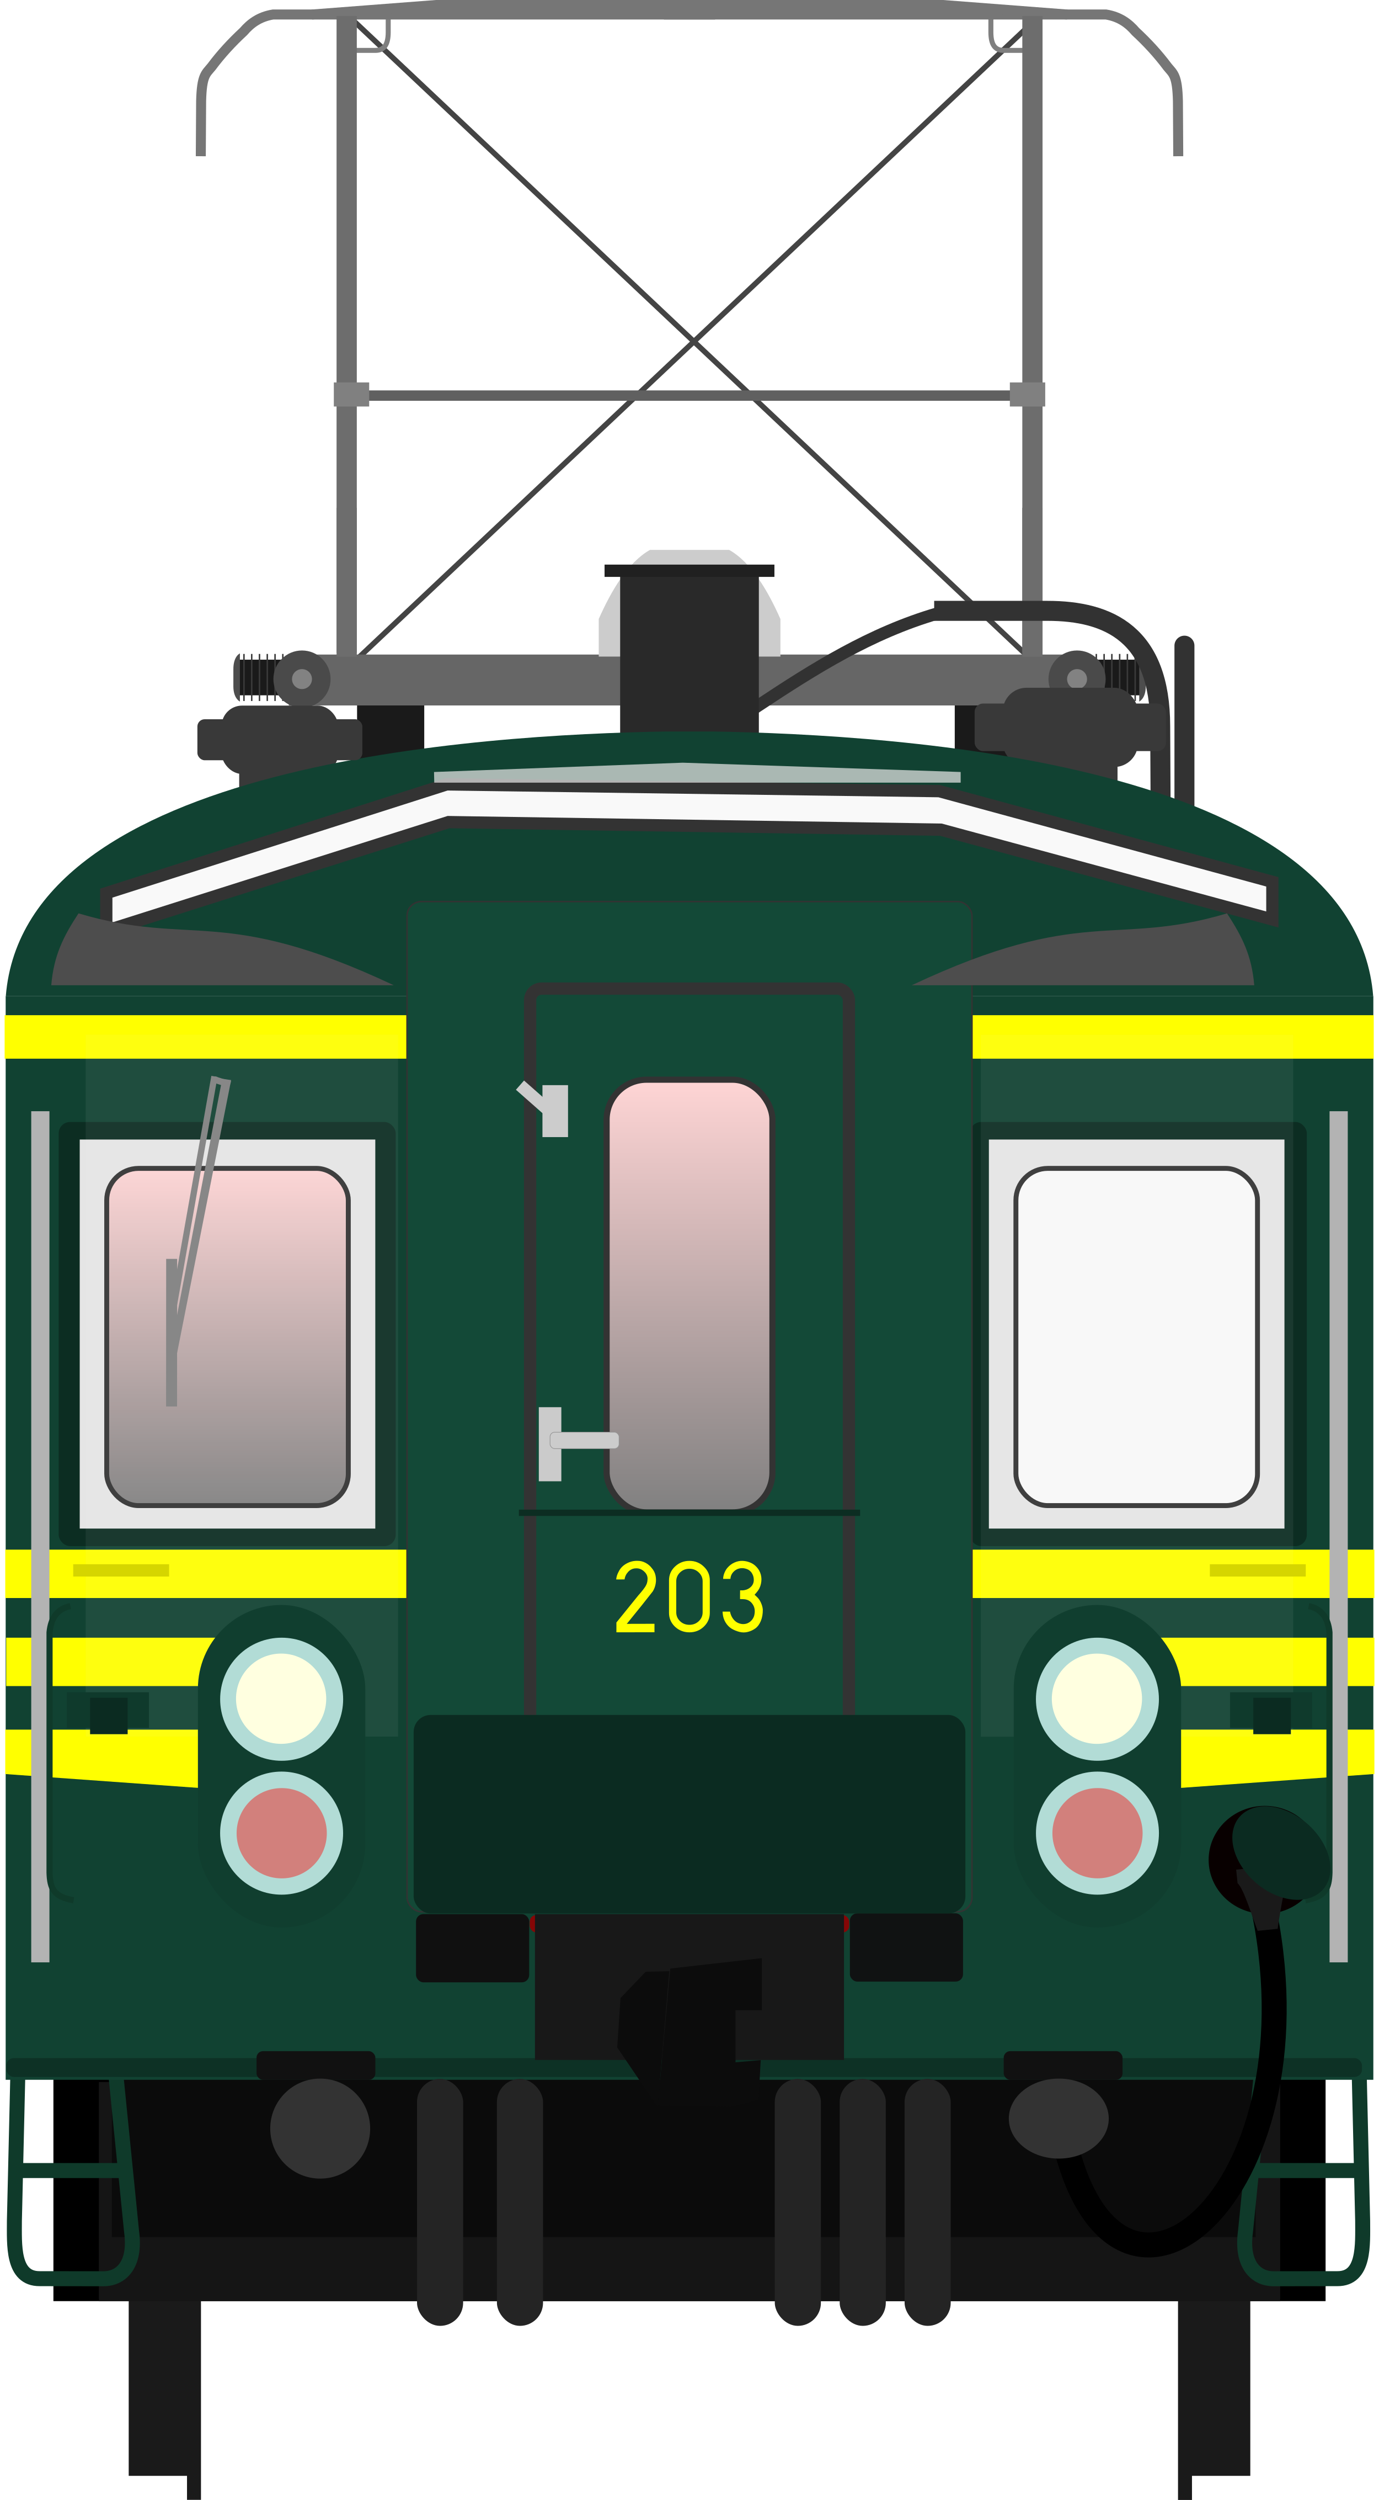 <?xml version="1.0" encoding="utf-8" standalone="no"?>
<!DOCTYPE svg PUBLIC "-//W3C//DTD SVG 1.1//EN" "http://www.w3.org/Graphics/SVG/1.1/DTD/svg11.dtd">
<svg version="1.1" width="276" height="500" xmlns="http://www.w3.org/2000/svg" xmlns:xlink="http://www.w3.org/1999/xlink">
<defs>
<linearGradient id="linearGradient4798" x1="61.277" x2="169.78" y1="317.29" y2="316.65" gradientUnits="userSpaceOnUse"><stop stop-color="#ffd5d5" offset="0"/><stop stop-color="#808080" offset="1"/></linearGradient>
<linearGradient id="linearGradient4879" x1="97.02" x2="97.02" y1="74.532" y2="93.24" gradientTransform="matrix(4.642 0 0 4.642 -313.48 -130.22)" gradientUnits="userSpaceOnUse" xlink:href="#linearGradient4798"/>
<filter id="filter4972" x="-2.353" y="-.3" width="5.706" height="1.6" color-interpolation-filters="sRGB"><feGaussianBlur stdDeviation="4.081"/></filter>
<filter id="filter4972-8" x="-2.353" y="-.3" width="5.706" height="1.6" color-interpolation-filters="sRGB"><feGaussianBlur stdDeviation="4.081"/></filter>
<filter id="filter5224" x="-.285" y="-1.357" width="1.569" height="3.713" color-interpolation-filters="sRGB"><feGaussianBlur stdDeviation="1.75"/></filter>
<filter id="filter5531" x="-.107" y="-.849" width="1.213" height="2.714" color-interpolation-filters="sRGB"><feGaussianBlur stdDeviation="2.122"/></filter>
<filter id="filter5224-2" x="-.285" y="-1.357" width="1.569" height="3.713" color-interpolation-filters="sRGB"><feGaussianBlur stdDeviation="1.75"/></filter>
<filter id="filter5711" x="-.11" y="-2.893" width="1.219" height="6.787" color-interpolation-filters="sRGB"><feGaussianBlur stdDeviation="1.037"/></filter>
<linearGradient id="linearGradient5970" x1="116.51" x2="116.51" y1="141.94" y2="159.58" gradientTransform="matrix(3.583 0 0 3.902 -372.33 -320.89)" gradientUnits="userSpaceOnUse" xlink:href="#linearGradient4798"/>
<filter id="filter6312" x="-.469" y="-.209" width="1.938" height="1.418" color-interpolation-filters="sRGB"><feGaussianBlur stdDeviation="3.234"/></filter>
<filter id="filter6312-2" x="-.469" y="-.209" width="1.938" height="1.418" color-interpolation-filters="sRGB"><feGaussianBlur stdDeviation="3.234"/></filter>
<filter id="filter4041" x="-.031" y="-.497" width="1.061" height="1.994" color-interpolation-filters="sRGB"><feGaussianBlur stdDeviation="0.863"/></filter>
<filter id="filter1157-6" x="-.004" y="-.263" width="1.007" height="1.525" color-interpolation-filters="sRGB"><feGaussianBlur stdDeviation="0.109"/></filter>
</defs>
<g fill="none">
<path d="m70.336 3.753 137.37 129.39" stroke="#444" stroke-width="1.08px"/>
<path d="m207.43 3.753-137.37 129.39" stroke="#444" stroke-width="1.08px"/>
<path d="m77.699 3.398v3.054c-0.01 2.389-0.743 3.628-2.588 3.628h-4.218" stroke="#7f7f7f" stroke-width="1px"/>
<path d="m198.32 3.398v3.054c0.01 2.389 0.743 3.628 2.588 3.628h4.218" stroke="#7f7f7f" stroke-width="1px"/>
<g stroke="#767676" stroke-width="2">
<path d="m143.12 2.902h-88.478c-2.784 0.46-4.515 1.799-5.912 3.417-2.315 2.146-4.469 4.468-6.393 7.043-1.132 1.391-1.955 1.662-2.083 6.86l-0.066 11.023"/>
<path d="m62.403 2.906 24.922-1.909h55.801"/>
<path d="m132.89 2.902h88.478c2.783 0.46 4.515 1.799 5.912 3.417 2.315 2.146 4.469 4.468 6.393 7.043 1.132 1.391 1.955 1.662 2.083 6.86l0.066 11.023"/>
<path d="m213.61 2.906-24.922-1.909h-55.801"/>
</g>
</g>
<rect x="67.362" y="3.201" width="4.05" height="127.36" fill="#6d6d6d" stroke-width="2.012"/>
<rect x="204.61" y="3.201" width="4.05" height="127.36" fill="#6d6d6d" stroke-width="2.012"/>
<g transform="translate(1.119)" fill="#1a1a1a" stroke-width="1.211">
<rect x="189.97" y="139.79" width="13.446" height="19.904"/>
<rect x="70.346" y="139.79" width="13.446" height="19.904"/>
</g>
<rect x="57.807" y="130.91" width="160.4" height="10.182" fill="#666" stroke-width="1"/>
<rect transform="matrix(0,-1,-1,0,0,0)" x="-139.06" y="-228.7" width="7.124" height="11.225" fill="#1a1a1a" stroke-width="1.268"/>
<rect transform="matrix(0,-1,-1,0,0,0)" x="-139.08" y="-218.69" width="7.165" height="1.362" fill="#909090" stroke-width=".472"/>
<path d="m229.32 137.33v-3.421c0.025-2.677-1.309-3.227-1.309-3.227v9.63s1.284-0.564 1.309-2.981z" fill="#4d4d4d" stroke-width=".506"/>
<g fill="#3a3a3a" stroke-width=".582">
<rect transform="matrix(0,-1,-1,0,0,0)" x="-140.2" y="-227.35" width="9.411" height=".296"/>
<rect transform="matrix(0,-1,-1,0,0,0)" x="-140.2" y="-225.79" width="9.411" height=".296"/>
<rect transform="matrix(0,-1,-1,0,0,0)" x="-140.2" y="-224.24" width="9.411" height=".296"/>
<rect transform="matrix(0,-1,-1,0,0,0)" x="-140.2" y="-222.68" width="9.411" height=".296"/>
<rect transform="matrix(0,-1,-1,0,0,0)" x="-140.2" y="-221.13" width="9.411" height=".296"/>
<rect transform="matrix(0,-1,-1,0,0,0)" x="-140.2" y="-219.57" width="9.411" height=".296"/>
</g>
<rect transform="rotate(-90)" x="-139.06" y="47.331" width="7.124" height="11.225" fill="#1a1a1a" stroke-width="1.268"/>
<rect transform="rotate(-90)" x="-139.08" y="57.343" width="7.165" height="1.362" fill="#909090" stroke-width=".472"/>
<path d="m46.707 137.33v-3.421c-0.025-2.677 1.309-3.227 1.309-3.227v9.63s-1.284-0.564-1.309-2.981z" fill="#4d4d4d" stroke-width=".506"/>
<g fill="#3a3a3a" stroke-width=".582">
<rect transform="rotate(-90)" x="-140.2" y="48.68" width="9.411" height=".296"/>
<rect transform="rotate(-90)" x="-140.2" y="50.233" width="9.411" height=".296"/>
<rect transform="rotate(-90)" x="-140.2" y="51.787" width="9.411" height=".296"/>
<rect transform="rotate(-90)" x="-140.2" y="53.348" width="9.411" height=".296"/>
<rect transform="rotate(-90)" x="-140.2" y="54.901" width="9.411" height=".296"/>
<rect transform="rotate(-90)" x="-140.2" y="56.458" width="9.411" height=".296"/>
</g>
<g stroke-width="1">
<rect x="67.362" y="101.56" width="4.05" height="29.776" fill="#6d6d6d"/>
<rect x="204.61" y="101.56" width="4.05" height="29.776" fill="#6d6d6d"/>
<path d="m130.09 109.98c-4.431 2.501-7.759 8.183-10.256 13.82v7.519h36.362v-7.519c-2.497-5.637-5.825-11.319-10.256-13.82z" fill="#ccc"/>
<circle cx="60.442" cy="135.82" r="5.723" fill="#4a4a4a"/>
<circle cx="60.442" cy="135.82" r="1.996" fill="#828282"/>
<circle cx="215.57" cy="135.82" r="5.723" fill="#4a4a4a"/>
<circle cx="215.57" cy="135.82" r="1.996" fill="#828282"/>
<ellipse cx="138" cy="134.88" rx="1.933" ry="1.993" fill="#828282"/>
</g>
<path d="m67.785 79.122h140.44" fill="none" stroke="#606060" stroke-width="2.077"/>
<rect x="66.814" y="76.485" width="7.075" height="4.817" fill="#808080" stroke-width="1"/>
<rect x="202.12" y="76.485" width="7.075" height="4.817" fill="#808080" stroke-width="1"/>
<rect x="10.69" y="411.13" width="254.62" height="49.099" stroke-width="3.787" style="-inkscape-stroke:none"/>
<g fill="#1a1a1a">
<rect x="25.761" y="416.58" width="13.436" height="78.591" stroke-width="1.491"/>
<rect x="37.428" y="424.97" width="2.796" height="75.004" stroke-width="2.073"/>
<rect transform="scale(-1,1)" x="-250.24" y="416.58" width="13.436" height="78.591" stroke-width="1.491"/>
<rect transform="scale(-1,1)" x="-238.57" y="424.99" width="2.796" height="75.004" stroke-width="2.073"/>
</g>
<rect x="19.786" y="416.42" width="236.43" height="43.801" ry="0" fill="#151515" stroke-width="3.78" style="paint-order:fill markers stroke"/>
<rect transform="matrix(3.377 0 0 8.396 -188.57 -684.06)" x="62.469" y="130.6" width="67.787" height="4.165" fill="#0b0b0b" filter="url(#filter4041)" stroke-linecap="square" stroke-width=".529" style="mix-blend-mode:normal"/>
<g fill="none" stroke="#0f3a2a" stroke-width="3">
<path d="m250.64 434.11h21.299"/>
<path d="m252.49 414.27-3.217 32.077c-0.897 6.626 2.133 9.42 5.638 9.402l12.759-0.015c5.504 0.03 5.059-6.791 5.059-11.605l-0.699-29.858"/>
<path d="m24.973 434.11h-21.299"/>
<path d="m23.121 414.27 3.217 32.077c0.897 6.626-2.133 9.42-5.638 9.402l-12.759-0.015c-5.504 0.03-5.059-6.791-5.059-11.605l0.699-29.858"/>
</g>
<rect x="1.136" y="199.25" width="273.73" height="216.71" ry="0" fill="#114232" stroke-width="3.78" style="paint-order:fill markers stroke"/>
<rect transform="matrix(3.78 0 0 3.78 -227.33 -62.43)" x="60.477" y="125.41" width="71.777" height=".997" ry=".39" fill-opacity=".256" filter="url(#filter1157-6)" style="paint-order:fill markers stroke"/>
<g fill="#393939">
<rect x="44.352" y="141.12" width="23.333" height="13.67" ry="4.101" stroke-width="4.004" style="paint-order:fill markers stroke"/>
<rect x="200.7" y="137.55" width="27.056" height="15.851" ry="4.756" stroke-width="4.642" style="paint-order:fill markers stroke"/>
<rect x="204.78" y="147.07" width="18.888" height="23.174" ry="0" stroke-width="4.642" style="paint-order:fill markers stroke"/>
<rect x="47.871" y="149.33" width="16.289" height="19.986" ry="0" stroke-width="4.004" style="paint-order:fill markers stroke"/>
</g>
<path d="m237.06 164.01v-34.875" fill="none" stroke="#323232" stroke-linecap="round" stroke-linejoin="bevel" stroke-width="4"/>
<path d="m151.86 141.06c11.083-7.339 22.33-14.434 35.72-18.354" fill="none" stroke="#323232" stroke-linecap="square" stroke-linejoin="bevel" stroke-width="2.457"/>
<rect x="124.12" y="113.27" width="27.762" height="34.121" fill="#292929" stroke-width="3.78" style="paint-order:fill markers stroke"/>
<path d="m188.97 122.17h20.657c12.343 0 22.579 4.72 22.579 23.098 0 1.104 0.092 16.253 0.092 17.455" fill="none" stroke="#323232" stroke-linecap="square" stroke-linejoin="bevel" stroke-width="4"/>
<path d="m133.32 146.3c-37.171 0.62-128.42 6.17-132.16 52.947 0 0 273.73-4.7e-4 273.68 0-3.742-46.775-95.017-52.327-132.17-52.947z" fill="#114232" stroke-width="3.78"/>
<rect x="195.07" y="140.71" width="38.286" height="9.511" ry="1.685" fill="#393939" stroke-width="4.642" style="paint-order:fill markers stroke"/>
<rect x="39.507" y="143.85" width="33.018" height="8.202" ry="1.453" fill="#393939" stroke-width="4.004" style="paint-order:fill markers stroke"/>
<path d="m121 114.15h33.997" fill="none" stroke="#202020" stroke-width="2.457"/>
<path transform="matrix(4.642 0 0 4.642 -311.87 -130.22)" d="m71.767 66.533 14.676-4.686 21.239 0.292 14.362 3.907v1.622l-14.296-3.869-21.225-0.326-14.756 4.682z" fill="#f9f9f9" filter="url(#filter5531)" stroke="#333" stroke-linecap="round" stroke-width=".529" style="paint-order:fill markers stroke"/>
<path transform="matrix(4.642 0 0 4.642 -311.87 -130.22)" d="m85.898 61.314 10.723-0.401 11.984 0.401v0.459h-22.697z" fill="#e6e6e6" fill-opacity=".715" filter="url(#filter5711)" style="paint-order:fill markers stroke"/>
<rect x="194.1" y="224.4" width="67.453" height="84.823" ry="2.27" fill="#0c2d22" stroke-width="3.78" style="paint-order:fill markers stroke"/>
<rect x="11.745" y="224.4" width="67.453" height="84.823" ry="2.27" fill="#0c2d22" stroke-width="3.78" style="paint-order:fill markers stroke"/>
<rect x="15.957" y="227.91" width="59.157" height="77.805" fill="#e6e6e6" fill-opacity=".996" stroke-width=".271" style="paint-order:fill markers stroke"/>
<rect x="21.359" y="233.68" width="48.351" height="67.441" ry="6.375" fill="url(#linearGradient5970)" stroke="#333" stroke-width=".983" style="paint-order:fill markers stroke"/>
<rect x="197.92" y="227.91" width="59.157" height="77.805" fill="#e6e6e6" fill-opacity=".996" stroke-width=".271" style="paint-order:fill markers stroke"/>
<g fill="#ff0">
<rect x=".928" y="203.04" width="274.02" height="8.696" stroke-width="4.279"/>
<rect x="1.052" y="309.93" width="274.02" height="9.676" stroke-width="4.514"/>
<path d="m1.052 345.93h39.932v11.743l-39.932-2.862z" stroke-width="1.898"/>
<rect x="1.242" y="327.54" width="55.721" height="9.675" stroke-width="2.035"/>
<path d="m275.08 345.92h-39.932v11.743l39.932-2.862z" stroke-width="1.898"/>
<rect transform="scale(-1,1)" x="-275.08" y="327.54" width="55.721" height="9.675" stroke-width="2.035"/>
</g>
<g stroke="#333">
<rect x="203.33" y="233.68" width="48.351" height="67.441" ry="6.375" fill="#f9f9f9" stroke-width=".983" style="paint-order:fill markers stroke"/>
<g stroke-linecap="round">
<rect x="81.467" y="180.32" width="113.07" height="202.03" ry="2.851" fill="#134937" stroke-width=".3" style="paint-order:fill markers stroke"/>
<rect x="106.1" y="197.72" width="63.806" height="163.35" ry="2.305" fill="#134937" stroke-width="2.457" style="paint-order:fill markers stroke"/>
<rect x="121.41" y="215.94" width="33.19" height="86.543" ry="8.01" fill="url(#linearGradient4879)" stroke-width="1.228" style="paint-order:fill markers stroke"/>
</g>
</g>
<path d="m103.85 302.56h68.296" fill="none" stroke="#0c2d22" stroke-width="1.262px"/>
<g fill="#ccc">
<rect x="107.84" y="281.44" width="4.508" height="14.817" fill-opacity=".996" stroke-width="3.78" style="paint-order:fill markers stroke"/>
<rect x="110.09" y="286.44" width="13.818" height="3.29" ry=".931" stroke="#949494" stroke-linecap="round" stroke-width=".123" style="paint-order:fill markers stroke"/>
<rect x="108.57" y="217.03" width="5.118" height="10.391" stroke-width="3.78" style="paint-order:fill markers stroke"/>
</g>
<path d="m104.07 217.03 6.514 5.738" fill="none" stroke="#ccc" stroke-width="2.457"/>
<path d="m46.257 216.02-11.528 58.204-1.367-0.303s11.134-58.405 11.126-58.17z" fill="#808080" stroke-width="1.708"/>
<path d="m35.438 281.3 0.018-29.524h-2.199l-0.018 29.524z" fill="#808080" stroke-width=".823"/>
<path d="m42.916 215.28-8.902 50.237" fill="none" stroke="#808080" stroke-width="1.25px"/>
<path d="m42.803 215.87 3.237 1.046" fill="#808080" stroke="#808080" stroke-width="1.301px"/>
<g stroke-width="3.78">
<rect x="83.266" y="382.82" width="22.644" height="13.649" ry="1.473" fill="#101010" style="paint-order:fill markers stroke"/>
<rect x="170.1" y="382.67" width="22.644" height="13.649" ry="1.473" fill="#101010" fill-opacity=".947" style="paint-order:fill markers stroke"/>
<rect x="82.79" y="342.99" width="110.43" height="39.704" ry="3.412" fill="#0b2b21" style="paint-order:fill markers stroke"/>
</g>
<rect transform="matrix(.875 0 0 5.215 159.62 -218.12)" x="121.7" y="84.442" width="4.163" height="32.642" ry="0" fill="#b3b3b3" filter="url(#filter4972)" style="paint-order:fill markers stroke"/>
<rect transform="matrix(-.875 0 0 5.215 116.38 -218.12)" x="121.7" y="84.442" width="4.163" height="32.642" ry="0" fill="#b3b3b3" filter="url(#filter4972-8)" style="paint-order:fill markers stroke"/>
<path transform="matrix(4.642 0 0 4.642 -314.08 -130.22)" d="m71.046 67.405c4.887 1.456 6.204-0.378 13.59 3.096h-14.765c0.103-1.252 0.507-2.083 1.175-3.096z" fill="#4d4d4d" filter="url(#filter5224)" style="paint-order:fill markers stroke"/>
<path transform="matrix(-4.642 0 0 4.642 619.92 -141.95)" d="m80.643 69.932c4.887 1.456 6.204-0.378 13.59 3.096h-14.765c0.103-1.252 0.507-2.083 1.175-3.096z" fill="#4d4d4d" filter="url(#filter5224-2)" style="paint-order:fill markers stroke"/>
<rect transform="matrix(3.78 0 0 3.78 .004 112.92)" x="4.535" y="24.869" width="16.543" height="37.141" fill="#e6e6e6" fill-opacity=".065" filter="url(#filter6312)" style="paint-order:fill markers stroke"/>
<rect transform="matrix(-3.78 0 0 3.78 521.91 -66.081)" x="69.598" y="72.23" width="16.543" height="37.141" fill="#e6e6e6" fill-opacity=".065" filter="url(#filter6312-2)" style="paint-order:fill markers stroke"/>
<path d="m14.083 321.22c-2.61 0.534-3.896 2.391-4.167 5.264v48.034c0.092 3.167 0.806 4.844 4.825 5.538" fill="none" stroke="#0f3a2a" stroke-width="1.228px"/>
<path d="m261.92 321.22c2.61 0.534 3.896 2.391 4.167 5.264v48.034c-0.091 3.167-0.806 4.844-4.825 5.538" fill="none" stroke="#0f3a2a" stroke-width="1.228px"/>
<g stroke-width="3.78">
<rect x="51.344" y="410.23" width="23.782" height="5.74" ry="1.305" fill="#111" style="paint-order:fill markers stroke"/>
<rect x="200.89" y="410.23" width="23.782" height="5.74" ry="1.305" fill="#111" style="paint-order:fill markers stroke"/>
<rect x="106.03" y="383.01" width="63.93" height="3.479" ry="1.305" fill="#850606" style="paint-order:fill markers stroke"/>
<rect x="107.07" y="382.82" width="61.852" height="29.172" ry="0" fill="#181818" style="paint-order:fill markers stroke"/>
<path d="m134.16 393.71-2.522 27.417 15.025 0.22 5.154-1.426 0.439-7.896-5.045 0.439v-10.419h5.264v-10.419z" fill="#0c0c0c"/>
<path d="m133.95 394.24-4.716 0.11-5.045 5.264-0.658 9.87 8.115 11.954z" fill="#0c0c0c"/>
<rect x="39.613" y="320.99" width="33.5" height="64.52" ry="16.75" fill="#103e2f" style="paint-order:fill markers stroke"/>
</g>
<g stroke-width=".896">
<circle transform="rotate(45)" cx="280.17" cy="200.45" r="12.309" fill="#b2dcd6"/>
<circle transform="rotate(45)" cx="280.02" cy="200.45" r="9.027" fill="#ffffe0"/>
<circle transform="rotate(45)" cx="299.1" cy="219.39" r="12.309" fill="#b2dcd6"/>
<circle transform="rotate(45)" cx="299.13" cy="219.39" r="9.027" fill="#f00" fill-opacity=".42"/>
</g>
<rect x="202.89" y="320.99" width="33.5" height="64.52" ry="16.75" fill="#103e2f" stroke-width="3.78" style="paint-order:fill markers stroke"/>
<g stroke-width=".896">
<circle transform="rotate(45)" cx="395.62" cy="84.997" r="12.309" fill="#b2dcd6"/>
<circle transform="rotate(45)" cx="395.48" cy="84.997" r="9.027" fill="#ffffe0"/>
<circle transform="rotate(45)" cx="414.56" cy="103.93" r="12.309" fill="#b2dcd6"/>
<circle transform="rotate(45)" cx="414.58" cy="103.93" r="9.027" fill="#f00" fill-opacity=".42"/>
</g>
<g fill="#242424" stroke-width=".998">
<rect x="168.06" y="415.79" width="9.229" height="49.384" ry="4.614"/>
<rect x="181.05" y="415.79" width="9.229" height="49.384" ry="4.614"/>
<rect x="155.07" y="415.79" width="9.229" height="49.384" ry="4.614"/>
<rect x="83.464" y="415.79" width="9.229" height="49.384" ry="4.614"/>
<rect x="99.456" y="415.79" width="9.229" height="49.384" ry="4.614"/>
</g>
<ellipse cx="253.13" cy="371.98" rx="11.228" ry="10.802" fill="#080000" stroke-width="3.582" style="paint-order:fill markers stroke"/>
<path d="m253.13 382.79c11.074 56.42-29.589 90.557-40.1 45.207" fill="none" stroke="#000" stroke-linecap="square" stroke-width="5"/>
<path d="m251.73 386.17 3.987-0.409s1.199-8.545 2.131-10.166l-0.278-2.706-10.157 1.042 0.279 2.715c1.252 1.041 3.054 7.124 4.03 9.534z" fill="#1a1a1a" stroke-width=".806"/>
<ellipse transform="matrix(.174 -.985 .912 .41 0 0)" cx="-240.14" cy="327.02" rx="8.398" ry="10.638" fill="#0b2b21" stroke-width="3.78" style="paint-order:fill markers stroke"/>
<ellipse cx="211.91" cy="423.72" rx="10" ry="8" fill="#333" stroke-width="1.162"/>
<circle cx="64.086" cy="425.72" r="10" fill="#333" stroke-width="1.3"/>
<g fill="#ff0">
<path d="m127.61 312.17q-1.16-0.043-2.22 0.544-1.06 0.573-1.561 1.604-0.43 0.773-0.501 1.575 0.143 0 0.745 0 0.616-0.014 0.931-0.014 0.115-0.859 0.73-1.518 0.63-0.659 1.49-0.688 0.945-0.072 1.704 0.63 0.759 0.688 0.673 1.633-0.014 0.372-0.129 0.73-0.115 0.344-0.344 0.702-0.229 0.344-0.415 0.573-0.172 0.229-0.501 0.616-0.329 0.387-0.473 0.544-1.461 1.79-4.369 5.4v1.962l7.62-0.014v-1.69l-5.543 0.014q3.509-4.297 5.199-6.488 0.43-0.702 0.573-1.504 0.158-0.816-0.014-1.647-0.172-0.831-0.702-1.447-0.516-0.702-1.289-1.117-0.773-0.415-1.604-0.401z"/>
<path d="m140.86 313.32q-1.189-1.146-2.879-1.146t-2.893 1.146q-1.189 1.131-1.189 2.75v6.503q0 1.619 1.189 2.764 1.203 1.131 2.893 1.131t2.879-1.131q1.203-1.146 1.203-2.764v-6.503q0-1.619-1.203-2.75zm-4.755 1.175q0.773-0.745 1.876-0.745t1.876 0.745q0.773 0.73 0.773 1.762v6.202q0 1.046-0.773 1.776-0.773 0.73-1.876 0.73t-1.876-0.73q-0.759-0.73-0.759-1.776v-6.202q0-1.031 0.759-1.762z"/>
<path d="m144.65 322.74-0.029-0.415q0.272 0 0.716 0 0.458 0 0.773 0 0.143 0.745 0.516 1.303 0.372 0.544 0.845 0.831 0.473 0.272 1.003 0.344 0.53 0.057 1.003-0.1 0.487-0.172 0.874-0.559 0.401-0.401 0.587-0.974 0.358-1.389-0.315-2.349-0.659-0.974-1.905-0.988l-0.602-0.014q0-0.358 0-0.945 0.014-0.587 0.014-0.802h0.573q0.716-0.072 1.232-0.415 0.53-0.358 0.759-0.845 0.229-0.501 0.158-1.117-0.057-0.616-0.444-1.189-0.444-0.587-1.16-0.773-0.716-0.201-1.375-0.014-0.645 0.172-1.146 0.73-0.487 0.544-0.544 1.332-0.917 0-1.447 0 0-0.587 0.258-1.217 0.272-0.63 0.573-0.974 0.602-0.716 1.404-1.074 0.816-0.372 1.633-0.344 0.816 0.029 1.561 0.344 0.745 0.301 1.303 0.931 0.573 0.63 0.802 1.461 0.243 0.888 0.029 1.848-0.201 0.945-0.816 1.661l-0.458 0.53 0.444 0.415q0.53 0.487 0.831 1.189 0.315 0.688 0.372 1.361 0.014 1.303-0.401 2.292-0.415 0.988-1.089 1.475-0.673 0.487-1.504 0.702-0.831 0.215-1.676 0-0.845-0.215-1.575-0.645-0.716-0.444-1.203-1.232-0.487-0.802-0.573-1.762z"/>
</g>
<rect x="13.376" y="338.45" width="16.44" height="7.134" ry="0" fill="#0f3a2c" stroke-width="3.78" style="paint-order:fill markers stroke"/>
<rect x="18.028" y="339.55" width="7.522" height="7.29" fill="#0b2b21" stroke-width="3.78" style="paint-order:fill markers stroke"/>
<rect x="246.18" y="338.45" width="16.44" height="7.134" ry="0" fill="#0f3a2c" stroke-width="3.78" style="paint-order:fill markers stroke"/>
<rect x="250.84" y="339.55" width="7.522" height="7.29" fill="#0b2b21" stroke-width="3.78" style="paint-order:fill markers stroke"/>
<path d="m14.655 314.08h19.192" fill="none" stroke="#d5d500" stroke-width="2.457"/>
<path d="m242.15 314.08h19.192" fill="none" stroke="#d5d500" stroke-width="2.457"/>
</svg>
